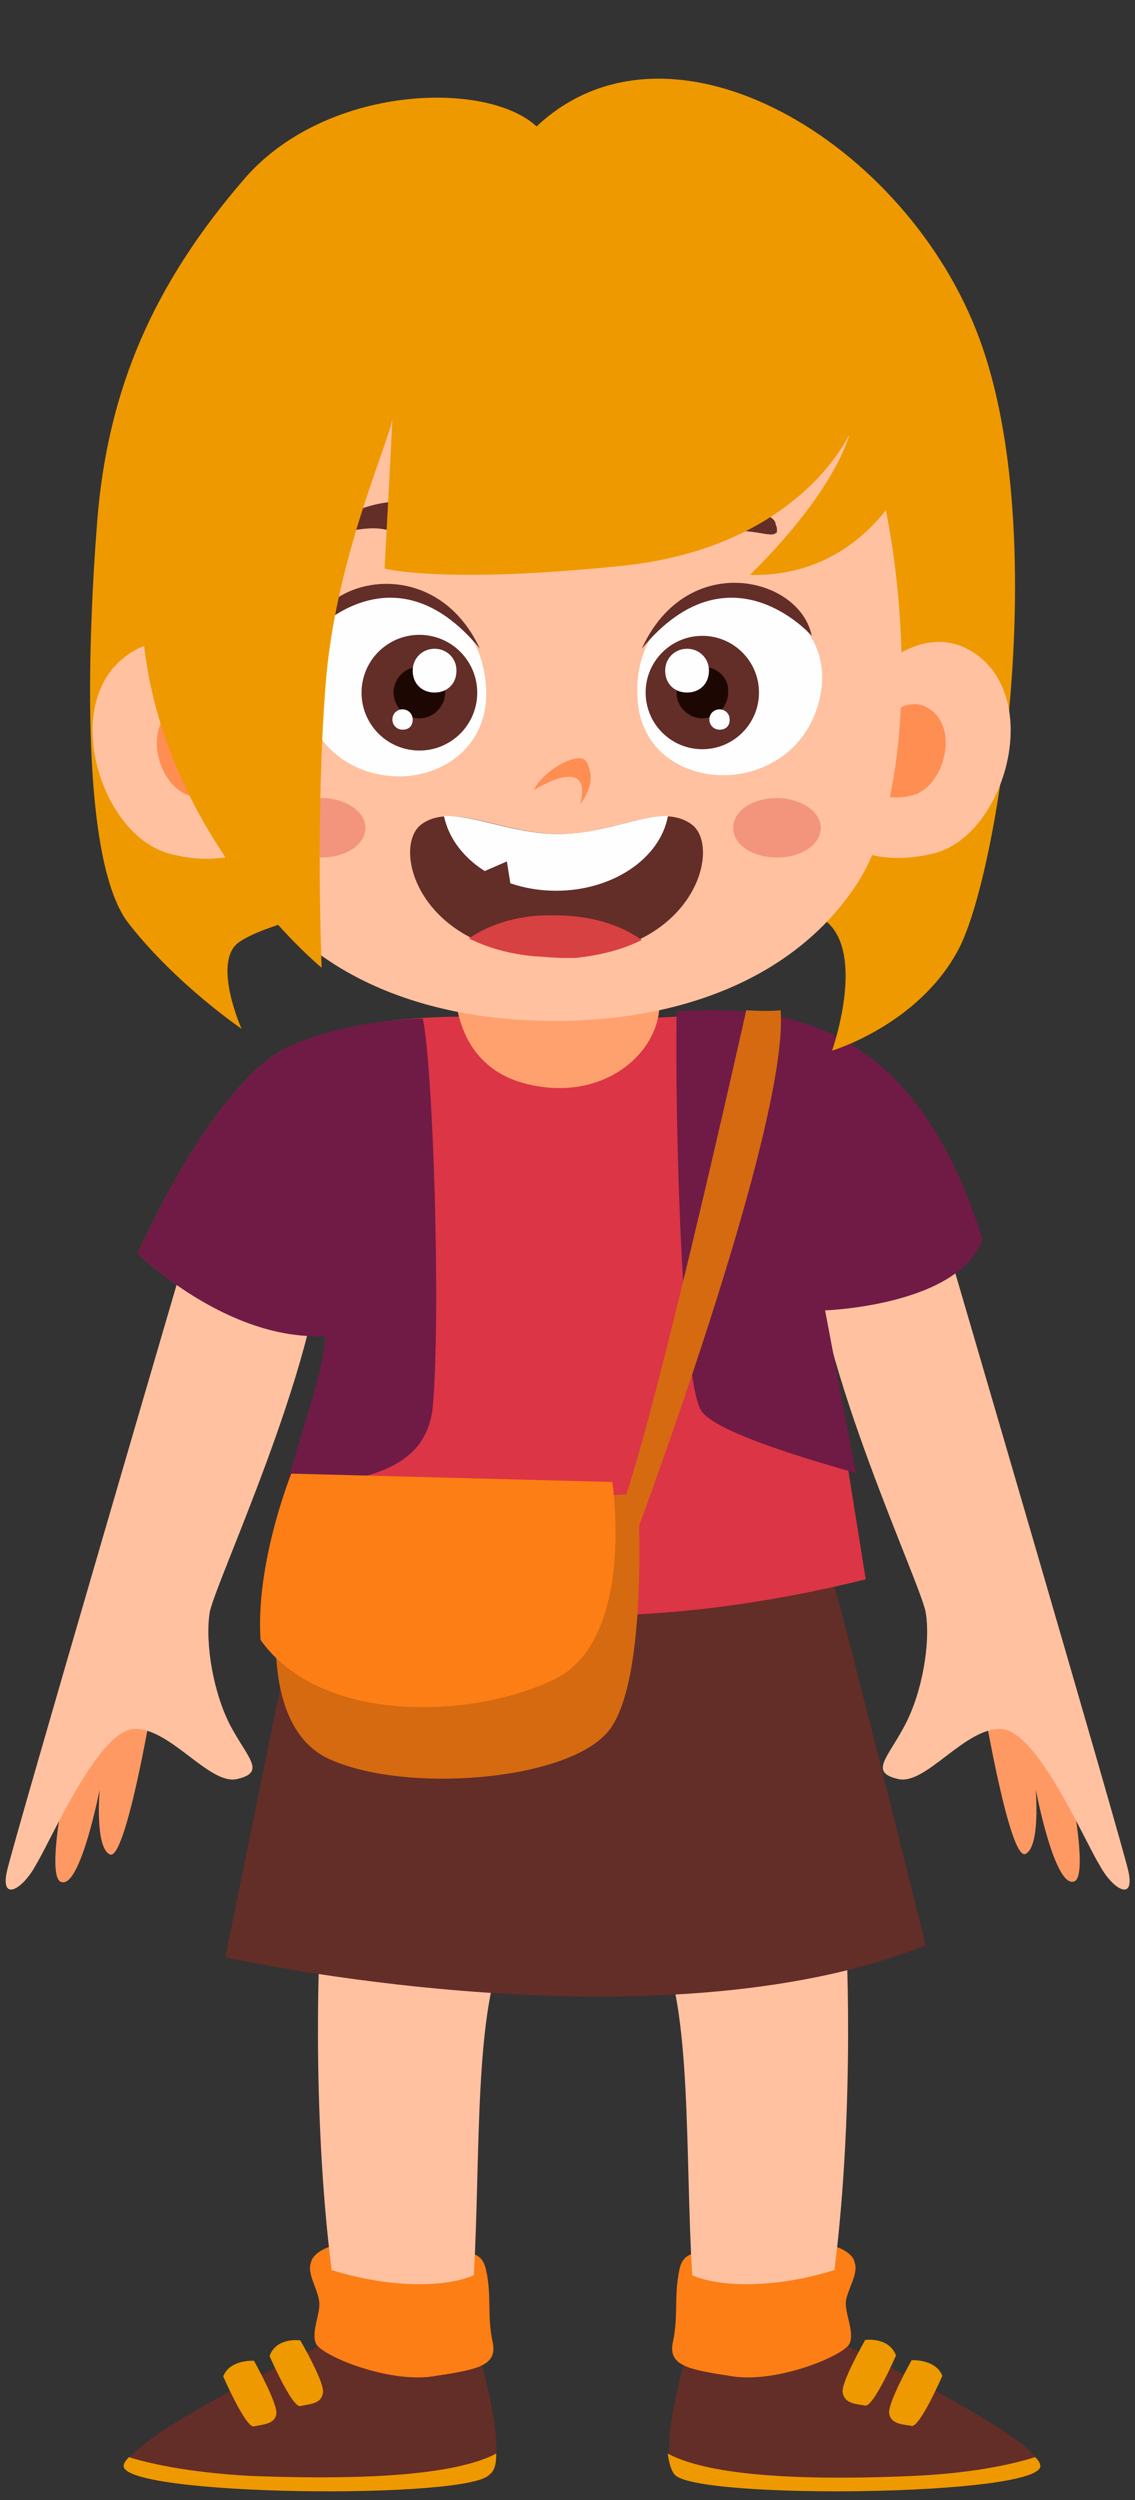 <?xml version="1.0" encoding="UTF-8"?>
<!DOCTYPE svg PUBLIC '-//W3C//DTD SVG 1.0//EN'
          'http://www.w3.org/TR/2001/REC-SVG-20010904/DTD/svg10.dtd'>
<svg height="479.6" preserveAspectRatio="xMidYMid meet" version="1.0" viewBox="141.1 6.4 217.8 479.6" width="217.8" xmlns="http://www.w3.org/2000/svg" xmlns:xlink="http://www.w3.org/1999/xlink" zoomAndPan="magnify"
><rect x="141.1" y="6.4" width="217.8" height="479.6" fill="#333333" stroke="none"/><g
  ><g
    ><g
      ><path d="M491.1,361.2c3.6-0.3-1.6-23.7-1.6-23.7c-3-6.6-15.5-9.6-15.5-9.6s4.9,29,7.9,28c3-1.3,2-12.5,2-12.5 S487.4,361.9,491.1,361.2z" fill="#FF9964" transform="translate(-144.07 6.181)"
      /></g
      ><g
      ><path d="M457.5,341.5c5.3,1.3,12.8-9.9,19.8-9.6c6.9,0.3,15.8,21.1,18.8,26c2.6,4.9,6.9,7.2,5.6,1.3 c-1.3-5.9-34.9-120.5-34.9-120.5s-9.6-1.6-25.7,0c1,23.4,20.7,65.2,21.7,70.8c1,5.9-0.7,15.5-4,21.7 C455.5,337.5,451.9,340.2,457.5,341.5z" fill="#FFC1A0" transform="translate(-144.07 6.181)"
      /></g
      ><g
      ><path d="M306.3,356c3,1,7.9-28,7.9-28s-12.5,3-15.5,9.6c0,0-5.3,23.4-1.6,23.7c3.6,0.7,7.2-17.8,7.2-17.8 S303.3,354.7,306.3,356z" fill="#FF9964" transform="translate(-144.07 6.181)"
      /></g
      ><g
      ><path d="M347.1,238.7c-16.1-1.6-25.7,0-25.7,0s-33.6,114.6-34.9,120.5c-1.3,5.9,3,3.6,5.6-1.3 c3-4.9,11.9-25.7,18.8-26s14.5,10.9,19.8,9.6c5.6-1.3,2-4-1.3-10.2c-3.3-6.3-4.9-15.8-4-21.7 C326.4,303.9,346.2,262.1,347.1,238.7z" fill="#FFC1A0" transform="translate(-144.07 6.181)"
      /></g
      ><g
      ><path d="M379.4,474.9c3.6-4.9-3.3-26.3-3.3-26.3l-26.7,0.3c0,0-39.5,18.4-40.2,24.4 C308.6,479.1,375.8,479.8,379.4,474.9z" fill="#632D28" transform="translate(-144.07 6.181)"
      /></g
      ><g
      ><path d="M379.1,474.9c1-0.7,1.3-2,1.3-4c-9.2,4.9-31,4.9-47.1,4.3c-12.8-0.7-20.1-2.6-23.4-3.6 c-0.7,0.7-1,1.3-1,1.6C308.3,479.1,375.5,479.8,379.1,474.9z" fill="#EF9900" transform="translate(-144.07 6.181)"
      /></g
      ><g
      ><path d="M345.8,449.8c1,2.3,13.8,7.6,22.4,6.3c8.6-1.3,12.5-2,11.5-6.6s-0.3-8.2-1-12.5s-1.6-4.3-7.2-5.6 c-5.6-1-14.5-2.6-22.7-0.3c0,0-3.6,1-4,3.3c-0.7,2,1.3,4.9,1.6,7.2C346.8,443.9,344.8,447.5,345.8,449.8z" fill="#FD7E14" transform="translate(-144.07 6.181)"
      /></g
      ><g
      ><path d="M376.1,436.7c1.3-23.1,0-51.7,6.3-63.6c-17.5-4.3-35.6-4.9-35.6-4.9c-0.3,2.6-2,35.6,2,67.5 C360.3,439.3,370.9,439,376.1,436.7z" fill="#FFC1A0" transform="translate(-144.07 6.181)"
      /></g
      ><g
      ><path d="M347.1,459.4c0.7-1.6-4.3-10.2-4.3-10.2s-4.6-0.7-5.9,3c0,0,4.3,9.9,5.9,9.6 C344.5,461.4,346.8,461.4,347.1,459.4z" fill="#EF9900" transform="translate(-144.07 6.181)"
      /></g
      ><g
      ><path d="M338.2,463.3c0.3-2-4.3-10.2-4.3-10.2s-4.6-0.3-5.9,3c0,0,4.3,9.9,5.9,9.6 C335.6,465.3,337.9,465.3,338.2,463.3z" fill="#EF9900" transform="translate(-144.07 6.181)"
      /></g
      ><g
      ><path d="M484.8,473.2c-0.7-5.9-40.2-24.4-40.2-24.4l-26.7-0.3c0,0-6.9,21.4-3.3,26.3 C418.3,479.8,485.5,479.1,484.8,473.2z" fill="#632D28" transform="translate(-144.07 6.181)"
      /></g
      ><g
      ><path d="M484.8,473.2c0-0.3-0.3-1-1-1.6c-3.3,1-10.5,3-23.4,3.6c-16.1,0.7-37.9,0.7-47.1-4.3c0.3,2,0.7,3.3,1.3,4 C418.3,479.8,485.5,479.1,484.8,473.2z" fill="#EF9900" transform="translate(-144.07 6.181)"
      /></g
      ><g
      ><path d="M449.2,434.4c-0.3-2.3-4-3.3-4-3.3c-8.2-2.3-17.1-0.7-22.7,0.3c-5.6,1.3-6.6,1.3-7.2,5.6 c-0.7,4.3,0,7.9-1,12.5s3,5.3,11.5,6.6c8.6,1.3,21.4-4,22.4-6.3s-1-5.9-0.7-8.2C447.9,439.3,449.9,436.3,449.2,434.4z" fill="#FD7E14" transform="translate(-144.07 6.181)"
      /></g
      ><g
      ><path d="M445.3,435.7c4-31.9,2.3-64.9,2-67.5c0,0-18.1,0.7-35.6,4.9c6.3,11.9,4.9,40.5,6.3,63.6 C423.2,439,433.8,439.3,445.3,435.7z" fill="#FFC1A0" transform="translate(-144.07 6.181)"
      /></g
      ><g
      ><path d="M451.2,461.7c1.6,0.3,5.9-9.6,5.9-9.6c-1.3-3.6-5.9-3-5.9-3s-4.9,8.6-4.3,10.2 C447.3,461.4,449.6,461.4,451.2,461.7z" fill="#EF9900" transform="translate(-144.07 6.181)"
      /></g
      ><g
      ><path d="M460.1,465.6c1.6,0.3,5.9-9.6,5.9-9.6c-1.3-3.3-5.9-3-5.9-3s-4.6,8.2-4.3,10.2 C456.1,465.3,458.5,465.3,460.1,465.6z" fill="#EF9900" transform="translate(-144.07 6.181)"
      /></g
      ><g
      ><path d="M443,296l-98.5,0.7l-16.1,79c0,0,82.7,18.4,134.4-2.3C445.9,305.3,443,296,443,296z" fill="#632D28" transform="translate(-144.07 6.181)"
      /></g
      ><g
      ><path d="M472.6,235.4c-18.1-46.8-47.4-40.2-65.2-39.8c-16.5,1.3-30.3-0.3-30.3-0.3s-21.7-1-36.2,5.6 c-14.8,6.6-29.3,39.8-29.3,39.8s17.1,16.8,35.9,15.8c0.7,16.5-7.2,45.1-7.2,45.1c36.6,11.5,73.4,10.9,111,1.6l-8.6-53.7 C442.6,249.6,468,247.9,472.6,235.4z" fill="#DC3545" transform="translate(-144.07 6.181)"
      /></g
      ><g
      ><path d="M411.7,192c-20.4-1-39.2-4.3-39.2-4.3s-1.6,16.5,13.5,20.4C401.2,212,412.3,201.8,411.7,192z" fill="#FFA16F" transform="translate(-144.07 6.181)"
      /></g
      ><g
      ><path d="M368.2,270.3c1.6-17.5,0.1-65.5-1.9-74.7c-7.6,0.3-17.5,1.6-25.4,5.3c-14.8,6.6-29.3,39.8-29.3,39.8 s17.1,16.8,35.9,15.8c0.3,5.9-6.3,23.1-7.6,30.4C349.1,283.6,366.5,285.1,368.2,270.3z" fill="#6F1B45" transform="translate(-144.07 6.181)"
      /></g
      ><g
      ><path d="M473.7,238c-12.3-39.7-35-43.7-51.5-44c-2.6,0-4.9,0-7.2,0.3c-0.3,21.8,1,71.8,4.9,76.8 c3.6,4.4,22.6,9.7,29.5,11.7l-5.9-31.2C443.6,251.6,469.1,250.7,473.7,238z" fill="#6F1B45" transform="translate(-144.07 6.181)"
      /></g
      ><g
      ><g
        ><path d="M257.6,338.8c8.2-9.2,5.9-45.8,5.9-45.8l-7.9,0.3l-60.9,18.8c0,0-4.6,25.7,9.9,31.9 C219.1,350.4,249.4,348.1,257.6,338.8z" fill="#D56A11"
        /></g
        ><g
        ><path d="M247.4,328.6c15.8-7.6,11.2-37.9,11.2-37.9l-61.6-1.6c0,0-6.9,17.1-5.9,31.9 C202.6,337.2,231.6,336.2,247.4,328.6z" fill="#FD7E14"
        /></g
        ><g
        ><path d="M290.9,200.2c-2.3,0.3-6.6,0-6.6,0s-19.8,88.9-25,97.8c1.6,5.9,2.3,6.9,2.3,6.9S292.6,222.9,290.9,200.2 z" fill="#D56A11"
        /></g
      ></g
    ></g
    ><g
    ><g
      ><path d="M-381.5,280c10.2-19.4,23.7-106.4,5.3-156.1c-18.4-50.1-79-86.6-113.3-54.3 C-502.4,57.7-543.2,59-564,82.7c-23.7,27.3-35.2,54.3-37.9,87.6c-2.6,33.3-4.3,87.9,8.2,103.4c12.2,15.5,28.7,26.7,28.7,26.7 s-7.6-17.1-0.7-22.1c6.9-4.9,29-9.9,36.2-9.2c7.2,0.7,104.7-4.6,114.3,4c9.9,8.6,1.3,32.9,1.3,32.9S-391.7,299.4-381.5,280z" fill="#EF9900" transform="matrix(.75 0 0 .75 611.194 -21.546)"
      /></g
      ><g
      ><path d="M-377.2,204.5c-17.8-12.2-35.6,16.1-35.6,16.1l-2.6,29.6c0,0,9.9,9.9,27.7,5.3 C-370,251-359.8,216.7-377.2,204.5z" fill="#FFC1A0" transform="matrix(.75 0 0 .75 611.194 -21.546)"
      /></g
      ><g
      ><path d="M-388.8,218.7c-7.6-5.3-15.5,6.9-15.5,6.9l-1,12.8c0,0,4.3,4.3,11.9,2.3 C-385.5,238.8-381.2,224-388.8,218.7z" fill="#FF8E52" transform="matrix(.75 0 0 .75 611.194 -21.546)"
      /></g
      ><g
      ><path d="M-583.4,255.6c17.8,4.9,27.7-5.3,27.7-5.3l-2.6-29.6c0,0-18.1-28.3-35.6-16.1 C-611.7,216.7-601.2,251-583.4,255.6z" fill="#FFC1A0" transform="matrix(.75 0 0 .75 611.194 -21.546)"
      /></g
      ><g
      ><path d="M-578.1,240.8c7.6,2,11.9-2.3,11.9-2.3l-1-12.8c0,0-7.9-12.2-15.5-6.9C-590.3,224-586,238.8-578.1,240.8z" fill="#FF8E52" transform="matrix(.75 0 0 .75 611.194 -21.546)"
      /></g
      ><g
      ><path d="M-484.9,298.4c33.9,0,62.6-11.9,77.7-35.6c16.1-25,15.1-91.2-5.6-135l-138.3,17.8 c-20.7,43.8-27.7,91.9-11.5,117.2C-547.5,286.5-518.9,298.4-484.9,298.4z" fill="#FFC1A0" transform="matrix(.75 0 0 .75 611.194 -21.546)"
      /></g
      ><g
      ><path d="M-446.4,174.9c1.6-0.3,3.6-1,5.3-1.3c3.6-1,6.9-0.3,10.5,0.3c0.7,0,1.6,0.3,2.3-0.3 c0.3,0,0.3-0.3,0.3-0.7c0-0.3,0-1-0.3-1.3c0-1-0.7-1.6-1.3-2c-4.3-2.6-9.9-4-14.8-3.6c-2.6,0-5.6,0.7-7.6,2.6c-1,1-1.3,2.6-1,4 c0.3,1,1.3,1.6,2.3,2C-449.4,174.9-447.7,175.2-446.4,174.9z" fill="#632D28" transform="matrix(.75 0 0 .75 611.194 -21.546)"
      /></g
      ><g
      ><path d="M-527.4,172.9c1.6,0.3,3.6,1,5.3,1.3c1.3,0.3,3,0.3,4.3-0.3c1-0.3,2-1,2.3-2c0.7-1.3,0-3-1-4 c-1.6-1.6-4.6-2.3-7.2-2.3c-4.6-0.3-10.5,1.3-14.8,3.6c-0.7,0.3-1.3,1-1.6,1.6c-0.3,0.3-0.3,1-0.3,1.3s0.3,0.3,0.3,0.7 c0.7,0.3,1.3,0.3,2.3,0.3C-534.3,172.6-531,171.9-527.4,172.9z" fill="#632D28" transform="matrix(.75 0 0 .75 611.194 -21.546)"
      /></g
      ><g
      ><path d="M-440.1,235.5c10.5-0.7,21.1-7.6,23.4-21.4c2.3-15.8-11.2-26-26.3-23.7c-12.8,0.7-21.4,10.9-20.7,25 C-463.2,229.9-451,236.2-440.1,235.5z" fill="#FEFEFE" transform="matrix(.75 0 0 .75 611.194 -21.546)"
      /></g
      ><g
      ><path d="M-419.1,199.9c-3-15.1-31.9-22.1-43.5,3.3C-440.1,175.9-419.1,199.9-419.1,199.9z" fill="#632D28" transform="matrix(.75 0 0 .75 611.194 -21.546)"
      /></g
      ><g transform="matrix(.75 0 0 .75 611.194 -21.546)"
      ><circle cx="-447.1" cy="214.4" fill="#632D28" r="14.5"
      /></g
      ><g
      ><path d="M-440.5,214.4c0.3-3.6-2.6-6.6-6.6-6.6c-3.6,0-6.6,3-6.6,6.6s3,6.6,6.6,6.6 C-443.4,221-440.5,218-440.5,214.4z" fill="#1D0703" transform="matrix(.75 0 0 .75 611.194 -21.546)"
      /></g
      ><g
      ><path d="M-445.4,208.8c0-3.3-2.6-5.6-5.6-5.6s-5.6,2.3-5.6,5.6s2.3,5.6,5.6,5.6 C-447.7,214.4-445.4,212.1-445.4,208.8z" fill="#FEFEFE" transform="matrix(.75 0 0 .75 611.194 -21.546)"
      /></g
      ><g
      ><path d="M-440.1,221.3c0-1.6-1.3-2.6-2.6-2.6c-1.3,0-2.6,1-2.6,2.6c0,1.3,1,2.6,2.6,2.6S-440.1,223-440.1,221.3z" fill="#FEFEFE" transform="matrix(.75 0 0 .75 611.194 -21.546)"
      /></g
      ><g
      ><path d="M-476.7,232.2c-1.6-3.3-11.5,2.3-13.5,7.2c0,0,6.6-4.3,10.2-3.3s1.6,6.9,1.6,6.9 C-474.1,237.5-476,233.5-476.7,232.2z" fill="#FF8E52" transform="matrix(.75 0 0 .75 611.194 -21.546)"
      /></g
      ><g
      ><path d="M-416.8,249c0-4.3-5.3-7.6-11.2-7.6c-6.3,0-11.2,3.3-11.2,7.6s4.9,7.6,11.2,7.6 C-421.7,256.6-416.8,253.3-416.8,249z" fill="#F2957C" transform="matrix(.75 0 0 .75 611.194 -21.546)"
      /></g
      ><g
      ><path d="M-533.3,249c0-4.3-5.3-7.6-11.2-7.6c-6.3,0-11.2,3.3-11.2,7.6s4.9,7.6,11.2,7.6 C-538.3,256.6-533.3,253.3-533.3,249z" fill="#F2957C" transform="matrix(.75 0 0 .75 611.194 -21.546)"
      /></g
      ><g
      ><path d="M-526.1,235.8c10.5,0.7,23.1-5.9,23.7-20.1c0.3-14.5-8.2-24.4-21.1-25.4c-15.1-2.6-28.7,7.9-26,24 C-547.2,228.2-537,235.2-526.1,235.8z" fill="#FEFEFE" transform="matrix(.75 0 0 .75 611.194 -21.546)"
      /></g
      ><g
      ><path d="M-504,203.2c-11.5-24.7-40.5-18.4-43.5-3.3C-547.5,199.9-526.4,175.9-504,203.2z" fill="#632D28" transform="matrix(.75 0 0 .75 611.194 -21.546)"
      /></g
      ><g transform="matrix(.75 0 0 .75 611.194 -21.546)"
      ><circle cx="-519.5" cy="214.4" fill="#632D28" r="14.8" transform="rotate(-35.787 -519.43 214.401)"
      /></g
      ><g
      ><path d="M-512.9,214.4c0-3.6-3-6.6-6.6-6.6s-6.6,3-6.6,6.6s3,6.6,6.6,6.6S-512.9,218-512.9,214.4z" fill="#1D0703" transform="matrix(.75 0 0 .75 611.194 -21.546)"
      /></g
      ><g
      ><path d="M-510,208.8c0-3.3-2.6-5.6-5.6-5.6s-5.6,2.3-5.6,5.6s2.3,5.6,5.6,5.6S-510,212.1-510,208.8z" fill="#FEFEFE" transform="matrix(.75 0 0 .75 611.194 -21.546)"
      /></g
      ><g
      ><path d="M-521.2,221.3c0-1.6-1.3-2.6-2.6-2.6s-2.6,1-2.6,2.6c0,1.3,1,2.6,2.6,2.6S-521.2,223-521.2,221.3z" fill="#FEFEFE" transform="matrix(.75 0 0 .75 611.194 -21.546)"
      /></g
      ><g
      ><path d="M-450,248c-8.2-5.6-19.1,2.6-33.6,2.6s-27.3-8.2-35.2-2.6c-8.2,5.6-1,33.9,34.6,33.9 C-449,281.9-441.8,253.6-450,248z" fill="#632D28" transform="matrix(.75 0 0 .75 611.194 -21.546)"
      /></g
      ><g
      ><path d="M-455.9,246c-7.2-0.3-16.5,4.6-28,4.6c-11.2,0-21.4-4.9-29.3-4.6c2.3,10.9,14.2,19.1,28.7,19.1 C-470.1,265.1-457.9,256.9-455.9,246z" fill="#FEFEFE" transform="matrix(.75 0 0 .75 611.194 -21.546)"
      /></g
      ><g
      ><path d="M-504.7 260.9L-495.8 265.8 -497.1 257.6z" fill="#632D28" transform="matrix(.75 0 0 .75 611.194 -21.546)"
      /></g
      ><g
      ><path d="M-482,282.3c0.7,0,1.3,0,2,0h0.3c6.9-0.7,12.5-2.3,17.1-4.6c-5.6-4-13.2-6.3-22.1-6.3 c-8.6-0.3-16.5,2-22.1,5.9c4.6,2.3,10.2,4,17.1,4.6c1.6,0,3.3,0.3,4.9,0.3C-483.6,282.3-482.6,282.3-482,282.3z" fill="#D84141" transform="matrix(.75 0 0 .75 611.194 -21.546)"
      /></g
      ><g
      ><path d="M-395,159.7c46.8-74.8-122.5-69.2-165.7-53.7c-42.8,15.1-33.6,40.2-29.6,92.5c4,52,45.8,86.3,45.8,86.3 s-1.6-38.9,1-72.1c2.3-31.6,15.8-61.3,17.1-68.2c0-0.5,0-0.8,0-1s0-0.4,0-0.3c0-0.1,0,0.1,0,0.3s0,0.5,0,1 c-0.3,6.9-2,38.2-2,38.2s15.1,4,60.6-0.7c45.4-4.6,58.3-33.6,58.3-33.6s-3,13.8-25.4,35.9C-406.2,185.1-395,159.7-395,159.7z" fill="#EF9900" transform="matrix(.75 0 0 .75 611.194 -21.546)"
      /></g
    ></g
  ></g
></svg
>
